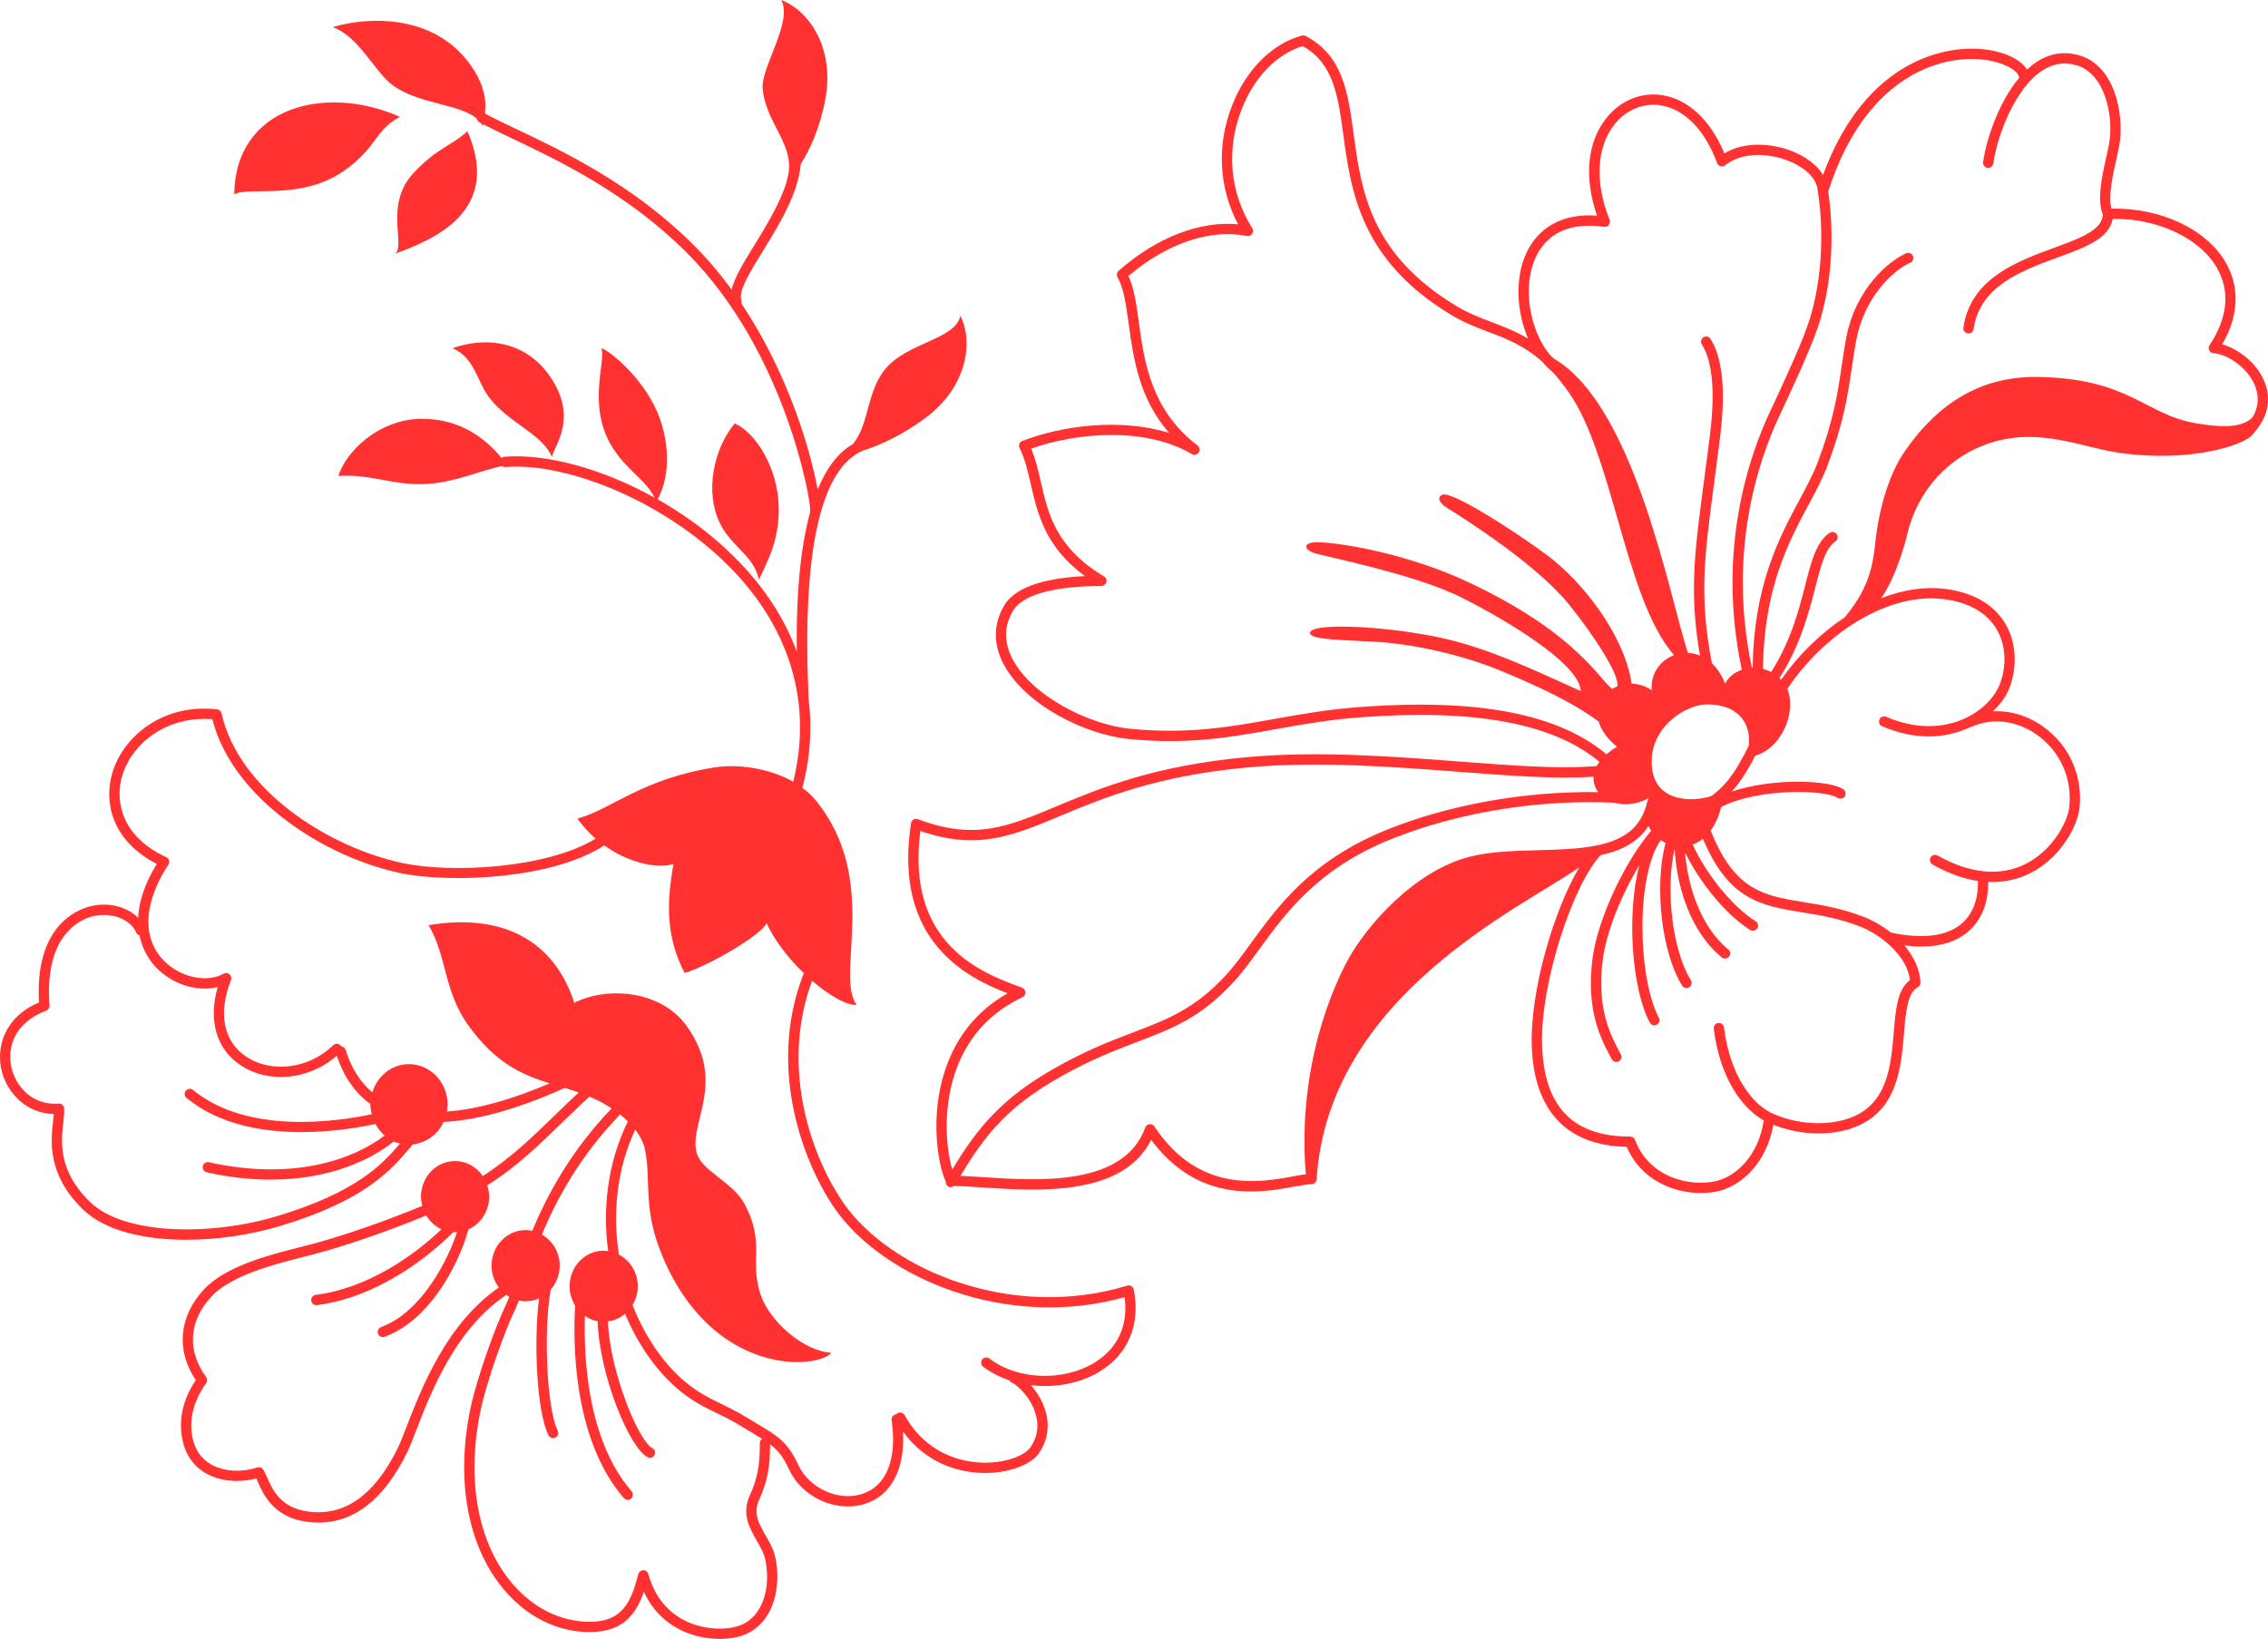 <?xml version="1.0" encoding="UTF-8" standalone="no"?><svg xmlns="http://www.w3.org/2000/svg" xmlns:xlink="http://www.w3.org/1999/xlink" fill="#ff3131" height="500" preserveAspectRatio="xMidYMid meet" version="1" viewBox="0.0 0.0 691.8 500.0" width="691.8" zoomAndPan="magnify"><defs><clipPath id="a"><path d="M 0 0 L 691.809 0 L 691.809 500 L 0 500 Z M 0 0"/></clipPath></defs><g><g clip-path="url(#a)" id="change1_1"><path d="M 237.363 152.023 C 236.383 141.82 230.465 132.039 224.109 129.176 C 217.512 137.145 215.016 150.293 219.562 159.57 C 223.191 166.988 229.863 169.324 231.496 176.816 C 233.855 171.648 238.504 163.906 237.363 152.023 Z M 687.078 127.344 C 683.574 130.852 676.727 130.289 669.852 129.133 C 654.227 126.492 649.598 115.441 621.559 115.004 C 600.879 114.676 588.594 126.711 580.953 137.766 C 576.195 144.645 573.398 154.844 572.312 163.082 C 571.402 169.973 571.488 177.906 562.621 188.395 C 555.027 193.438 548.289 200.148 543.293 207.375 C 543.125 207.191 542.973 206.996 542.789 206.828 C 549.074 197.07 551.684 187.105 553.637 179.465 C 555.391 172.621 556.773 167.215 559.84 165.172 C 560.559 164.691 560.754 163.715 560.273 162.996 C 559.789 162.27 558.812 162.078 558.098 162.559 C 554.031 165.27 552.516 171.191 550.598 178.684 C 548.605 186.465 546.156 195.797 540.25 205 C 539.449 204.594 538.617 204.293 537.758 204.082 C 538.016 179.465 545.59 165.289 551.754 153.793 C 553.941 149.707 556.008 145.852 557.434 142.043 C 562.402 128.754 563.586 120.762 564.836 112.297 C 565.227 109.668 565.621 106.996 566.141 104.094 C 568.512 90.867 577.336 82.52 582.688 80.133 C 583.48 79.777 583.836 78.852 583.484 78.059 C 583.133 77.266 582.191 76.91 581.414 77.266 C 576.281 79.551 565.84 87.988 563.051 103.539 C 562.523 106.473 562.121 109.18 561.73 111.836 C 560.504 120.133 559.344 127.969 554.492 140.945 C 553.141 144.555 551.215 148.148 548.984 152.309 C 542.688 164.066 534.941 178.539 534.617 203.707 C 534.531 203.711 534.457 203.738 534.375 203.742 C 526.875 168.629 536.285 140.715 542.648 127.117 L 543.02 126.324 C 546.301 119.312 551.797 107.574 554.297 100.41 C 559.32 86.047 559.34 69.582 557.645 58.348 C 557.66 58.309 557.699 58.289 557.715 58.246 C 569.543 21.324 594.473 15.938 607.324 18.562 C 612.734 19.672 615.93 22.121 615.859 23.797 C 609.57 31.301 605.871 42.629 604.895 49.43 C 604.77 50.289 605.367 51.086 606.223 51.211 C 607.066 51.316 607.875 50.738 608.004 49.879 C 609.25 41.191 614.793 26.602 623.203 21.352 C 626.523 19.281 630.055 18.832 633.711 20.012 C 641.996 22.688 644.449 34.77 643.539 42.492 C 643.383 43.848 642.965 45.723 642.477 47.891 C 641.16 53.777 639.586 60.934 641.406 65.41 C 641.305 70.184 634.496 72.699 626.59 75.594 C 615.227 79.762 601.09 84.945 598.883 99.926 C 598.758 100.785 599.352 101.582 600.211 101.707 C 601.051 101.855 601.863 101.242 601.992 100.383 C 603.922 87.246 616.539 82.625 627.668 78.543 C 635.953 75.508 643.172 72.832 644.367 67.047 C 644.473 66.957 644.578 66.867 644.652 66.758 C 658.301 66.645 671.184 72.754 676.324 81.887 C 680.293 88.938 679.48 97.035 673.973 105.301 C 673.664 105.762 673.621 106.355 673.863 106.855 C 674.109 107.359 674.602 107.691 675.156 107.738 C 679.312 108.066 685.285 111.84 687.699 117.359 C 688.766 119.801 689.41 123.398 687.078 127.344 Z M 594.102 182.949 C 601.352 184.125 606.621 187.434 609.332 192.516 C 612.555 198.543 611.52 205.445 609.656 209.523 C 605.965 217.609 592.508 226.105 575.344 218.68 C 574.547 218.336 573.625 218.703 573.281 219.496 C 572.938 220.293 573.301 221.219 574.098 221.562 C 579.16 223.75 583.941 224.672 588.312 224.672 C 593.035 224.672 597.254 223.582 600.863 221.875 C 600.953 221.852 601.051 221.852 601.141 221.809 C 607.594 218.855 615.168 219.758 621.398 224.227 C 628.426 229.266 632.086 237.453 631.195 246.125 C 630.734 250.625 626.25 259.246 618.102 263.461 C 610.344 267.473 600.98 266.625 591.012 261.008 C 590.266 260.582 589.301 260.848 588.875 261.605 C 588.449 262.363 588.715 263.316 589.473 263.746 C 594.602 266.637 599.219 268.148 603.32 268.762 C 603.422 272.172 602.844 278.02 598.211 281.906 C 593.703 285.68 586.293 286.566 576.766 284.504 C 574.184 282.465 571.328 280.832 568.566 279.754 C 561.836 277.121 555.688 276.121 550.258 275.238 C 538.02 273.254 529.074 271.75 521.801 253.363 C 523.344 251.254 524.418 248.715 524.973 246.203 C 536.344 240.375 556.73 240.891 560.508 243.406 C 561.23 243.883 562.203 243.691 562.684 242.965 C 563.164 242.242 562.969 241.27 562.25 240.789 C 557.859 237.871 540.566 237.332 528.191 241.5 C 528.5 241.168 528.828 240.848 529.117 240.5 C 531.605 237.484 533.578 234.066 535.375 230.57 C 543.727 228.074 547.992 217.012 545.184 210.191 C 555.918 193.945 575.879 179.984 594.102 182.949 Z M 582.582 298.988 C 578.746 301.852 578.234 307.969 577.641 314.977 C 576.777 325.141 575.809 336.664 564.559 340.977 C 557.465 343.691 547.664 343.086 540.164 339.457 C 534.73 336.836 527.73 328.453 525.859 313.469 C 525.75 312.602 524.918 311.98 524.109 312.105 C 523.246 312.211 522.637 312.996 522.742 313.855 C 524.691 329.469 531.793 338.422 538.055 341.852 C 538.008 341.961 537.949 342.066 537.926 342.195 C 536.262 352.656 529.562 358.816 523.66 360.277 C 515.973 362.18 503.156 359.566 498.73 347.777 C 498.5 347.164 497.914 346.758 497.262 346.758 C 479.895 346.758 471.105 337.793 470.391 319.352 C 469.641 299.996 479.969 269.551 488.234 260.887 C 494.41 259.559 499.629 257.004 502.82 251.992 C 503.062 252.5 503.332 252.988 503.652 253.445 C 495.402 263.137 487.277 280.645 485.766 292.398 C 483.707 308.387 488.355 317.043 491.43 322.773 L 491.641 323.168 C 491.926 323.695 492.469 323.996 493.023 323.996 C 493.277 323.996 493.531 323.938 493.766 323.809 C 494.531 323.402 494.82 322.445 494.406 321.684 L 494.195 321.289 C 491.312 315.914 486.949 307.789 488.879 292.797 C 489.949 284.461 494.504 273.109 500 264.012 C 496.156 278.945 497.715 301.57 503.219 311.977 C 503.504 312.508 504.047 312.809 504.609 312.809 C 504.859 312.809 505.109 312.75 505.344 312.629 C 506.109 312.223 506.402 311.27 506 310.504 C 499.609 298.438 498.852 267.527 506.543 256.289 C 507.023 256.617 507.516 256.914 508.035 257.164 C 504.547 270.211 506.812 290.691 513.09 300.691 C 513.391 301.168 513.898 301.43 514.422 301.43 C 514.707 301.43 514.996 301.352 515.254 301.188 C 515.992 300.727 516.211 299.758 515.754 299.023 C 510.109 290.039 507.934 271.145 510.82 258.938 C 511.34 269.152 514.918 283.629 525.176 292.082 C 525.473 292.324 525.824 292.441 526.176 292.441 C 526.629 292.441 527.078 292.246 527.387 291.871 C 527.941 291.199 527.844 290.211 527.176 289.66 C 518.348 282.387 514.723 269.562 513.984 260.031 C 518.348 269.078 526.328 278.996 533.855 283.723 C 534.113 283.887 534.402 283.965 534.688 283.965 C 535.211 283.965 535.719 283.703 536.02 283.227 C 536.48 282.496 536.258 281.523 535.523 281.062 C 528.234 276.484 520.262 266.367 516.305 257.641 C 517.445 257.223 518.496 256.645 519.43 255.883 C 527.277 274.656 537.27 276.312 549.758 278.34 C 555.031 279.195 561.004 280.164 567.422 282.68 C 569.578 283.523 572.137 284.934 574.539 286.785 C 574.684 287.008 574.895 287.168 575.133 287.293 C 578.805 290.281 581.992 294.293 582.582 298.988 Z M 469.082 259.383 C 461.926 259.578 454.527 259.781 448.285 261.379 C 431.281 265.746 416.785 282.539 411.191 292.758 C 407.43 299.621 395.547 324.398 398.305 358.25 C 397.203 358.379 395.91 358.621 394.418 358.891 C 384.363 360.73 365.668 364.172 352.129 343.668 C 351.805 343.172 351.234 342.895 350.637 342.977 C 350.047 343.043 349.547 343.438 349.344 343.996 C 342.809 361.973 316.855 360.27 299.688 359.121 C 297.184 358.953 294.988 358.824 292.961 358.746 C 300.883 345.473 307.992 337.25 323.465 328.504 C 332.734 323.258 340.266 320.387 346.906 317.852 C 357.617 313.766 366.074 310.539 375.957 299.945 C 378.801 296.906 381.406 293.32 384.164 289.523 C 392.09 278.629 401.953 265.062 424.066 256.113 C 444.445 247.867 469.371 243.785 492.516 244.91 C 495.461 245.75 499.098 245.523 502.844 243.539 C 502.508 244.297 502.293 245.035 502.137 245.766 C 498.613 258.551 484.277 258.969 469.082 259.383 Z M 290.465 356.809 C 288.766 351.094 287.398 339.285 291.184 327.703 C 294.699 316.93 301.672 309.031 311.898 304.223 C 312.473 303.953 312.824 303.367 312.797 302.73 C 312.77 302.102 312.363 301.543 311.77 301.328 L 311.363 301.18 C 299.887 296.977 276.219 288.309 280.723 253.52 C 298.074 259.496 308.75 255.043 323.324 248.953 C 336.461 243.469 352.812 236.641 380.789 234.113 C 402.113 232.188 424.926 233.93 445.062 235.473 C 461.008 236.688 475.055 237.762 486.066 236.945 C 485.957 238.688 486.492 240.312 487.52 241.668 C 465.445 241.324 442.18 245.398 422.887 253.199 C 399.941 262.492 389.785 276.457 381.625 287.68 C 378.922 291.395 376.371 294.902 373.664 297.809 C 364.273 307.863 356.117 310.977 345.789 314.918 C 339.043 317.492 331.395 320.406 321.918 325.77 C 306.078 334.727 298.457 343.5 290.465 356.809 Z M 415.117 215.676 C 405.043 216.418 396.613 217.93 388.465 219.391 C 375.098 221.785 362.477 224.043 344.82 222.352 C 332.016 221.121 314.453 212.172 308.723 200.809 C 306.172 195.758 306.281 190.863 309.043 186.258 C 311.93 181.449 321.484 178.793 335.957 178.777 C 336.66 178.777 337.281 178.309 337.469 177.629 C 337.656 176.945 337.367 176.227 336.762 175.863 C 322.066 167.047 319.73 156.852 317.469 146.988 C 316.656 143.434 315.879 140.047 314.539 136.879 C 328.695 131.828 349.52 130.254 363.551 138.527 C 364.258 138.949 365.184 138.746 365.652 138.055 C 366.113 137.367 365.961 136.434 365.301 135.93 C 351.027 125.012 349.008 110.234 347.383 98.359 C 346.625 92.809 345.961 87.938 344.199 84.184 C 356.027 74.184 369.156 69.746 380.328 71.996 C 380.953 72.109 381.57 71.863 381.93 71.348 C 382.285 70.828 382.297 70.148 381.965 69.617 C 375.125 58.801 373.945 45.578 378.727 33.344 C 382.539 23.586 389.473 16.426 397.352 14.055 C 406.797 19.395 408.113 29.078 409.77 41.273 C 412.086 58.285 414.965 79.453 442.766 96.137 C 446.609 98.441 450.367 99.871 454 101.25 C 459.543 103.355 464.875 105.398 470.434 110.371 C 471.219 111.312 472.051 112.203 472.949 112.984 C 473.047 113.07 473.164 113.113 473.277 113.172 C 475.094 115.117 476.941 117.402 478.832 120.168 C 485.039 129.238 489.254 143.906 493.332 158.09 C 498.16 174.898 502.793 190.941 510.633 199.871 C 506.504 201.422 503.395 205.414 503.824 210.57 C 501.891 209.242 499.77 208.641 497.707 208.594 C 495.449 193.688 482.758 177.453 471.887 169.359 C 462.824 162.609 443.211 149.859 440.039 150.914 C 438.273 151.504 438.84 153.348 441.219 154.84 C 446.871 158.375 468.68 172.117 478.688 184.539 C 485.605 193.125 494.195 205.922 493.316 209.406 C 492.793 209.617 492.289 209.855 491.812 210.133 C 488.52 208.461 481.613 193.207 447.027 177.211 C 430.488 169.559 411.445 165.859 402.547 165.434 C 397.051 165.172 397.574 167.789 401.234 168.84 C 404.707 169.824 429.434 174.855 443.363 181.133 C 450.336 184.277 481.84 200.953 482.164 210.832 C 471.164 205.941 458.543 199.711 445.02 195.934 C 427.512 191.039 398.5 189.504 399.617 193.301 C 400.191 195.262 410.617 195.262 419.551 195.785 C 431.785 196.508 446.707 200.023 457.898 204.684 C 467.789 208.801 479.16 213.852 487.637 220.129 C 488.332 222.574 490.031 225.207 493.223 227.84 C 491.953 228.57 490.934 229.344 490.023 230.129 C 475.355 217.781 450.844 213.051 415.117 215.676 Z M 533.41 227.535 C 531.48 231.441 529.371 235.262 526.695 238.504 C 525.363 240.117 523.727 241.543 522.012 242.891 C 515.219 244.98 503.492 244.453 503.805 231.895 C 504.07 221.43 514.34 214.754 521.082 214.887 C 531.547 215.098 534.133 222.172 533.41 227.535 Z M 468.383 78.605 C 470.809 73.293 476.43 67.355 489.297 69.195 C 489.844 69.277 490.406 69.051 490.754 68.609 C 491.102 68.168 491.184 67.574 490.973 67.055 C 486.41 55.703 486.969 44.812 492.48 37.93 C 496.062 33.449 501.352 31.285 506.652 32.145 C 513.84 33.312 520.074 39.723 523.766 49.738 C 523.938 50.211 524.328 50.57 524.812 50.707 C 525.301 50.84 525.82 50.734 526.211 50.426 C 531.73 46.066 539.895 46.902 545.211 48.941 C 550.281 50.883 553.777 54.117 554.336 57.379 C 556.191 68.219 556.379 84.945 551.336 99.371 C 548.887 106.391 543.434 118.035 540.176 124.992 L 539.805 125.785 C 533.277 139.738 523.625 168.363 531.301 204.352 C 529.117 205.102 527.23 206.484 526.195 208.609 C 525.164 205.887 523.758 203.852 522.176 202.355 C 518.254 182.16 519.891 169.703 522.711 148.398 C 523.105 145.43 523.52 142.293 523.945 138.945 L 524.188 137.113 C 525.258 129.141 527.484 112.543 521.754 103.375 C 521.297 102.641 520.324 102.422 519.594 102.879 C 518.859 103.336 518.633 104.305 519.094 105.043 C 524.223 113.246 522.098 129.086 521.074 136.695 L 520.828 138.551 C 520.402 141.895 519.988 145.023 519.598 147.988 C 516.871 168.578 515.234 181.027 518.539 199.98 C 517.344 199.496 516.117 199.254 514.898 199.207 C 509.535 183.762 498.984 123.984 473.992 109.422 C 473.57 109.008 473.145 108.594 472.723 108.211 C 466.488 100.602 464.352 87.434 468.383 78.605 Z M 690.574 116.105 C 688.094 110.426 682.594 106.383 677.828 105.051 C 682.801 96.5 683.254 87.801 679.059 80.348 C 673.211 69.961 659.219 63.371 644.059 63.645 C 642.988 59.988 644.445 53.488 645.543 48.578 C 646.047 46.324 646.48 44.375 646.66 42.859 C 647.617 34.676 645.215 20.43 634.672 17.027 C 630.094 15.547 625.68 16.109 621.543 18.688 C 620.395 19.406 619.305 20.27 618.27 21.23 C 616.77 18.68 613.051 16.531 607.957 15.484 C 594.543 12.742 569.078 17.879 556.074 53.371 C 554.254 50.367 550.844 47.738 546.336 46.008 C 540.762 43.871 532.391 42.945 525.977 46.781 C 521.797 36.742 515.012 30.32 507.156 29.047 C 500.738 28.004 494.324 30.59 490.027 35.969 C 484.113 43.359 483.109 54.129 487.152 65.805 C 473.488 64.781 467.742 72.449 465.523 77.301 C 462.043 84.922 462.566 95.117 466.133 103.32 C 462.383 101.086 458.723 99.688 455.117 98.316 C 451.449 96.922 447.984 95.605 444.379 93.441 C 417.875 77.539 415.223 58.047 412.883 40.852 C 411.141 28.059 409.641 17.012 398.277 10.98 C 397.93 10.797 397.523 10.754 397.137 10.852 C 388.051 13.289 380.074 21.27 375.805 32.203 C 371.07 44.316 371.77 57.34 377.648 68.434 C 365.988 67.336 352.895 72.383 341.203 82.617 C 340.641 83.109 340.5 83.93 340.871 84.578 C 342.793 87.938 343.477 92.965 344.273 98.785 C 345.684 109.09 347.375 121.48 356.602 132.082 C 342.039 127.523 324.133 129.754 311.84 134.535 C 311.426 134.695 311.102 135.023 310.941 135.434 C 310.781 135.848 310.805 136.305 311.004 136.703 C 312.641 139.98 313.5 143.727 314.41 147.691 C 316.484 156.738 318.809 166.875 330.926 175.758 C 320.969 176.238 310.148 178.312 306.352 184.645 C 303.047 190.152 302.895 196.23 305.918 202.223 C 312.32 214.91 330.938 224.172 344.52 225.477 C 362.602 227.215 375.438 224.914 389.02 222.48 C 397.09 221.035 405.434 219.535 415.352 218.809 C 450.105 216.246 473.848 220.715 487.871 232.426 C 487.562 232.848 487.285 233.27 487.059 233.691 C 476.129 234.68 461.758 233.598 445.301 232.34 C 425.039 230.789 402.07 229.035 380.508 230.984 C 352.047 233.559 335.449 240.488 322.117 246.059 C 307.16 252.301 297.281 256.43 279.992 249.918 C 279.547 249.75 279.055 249.793 278.648 250.031 C 278.238 250.27 277.961 250.68 277.887 251.148 C 272.336 287.043 294.816 298.215 307.355 303.039 C 298.055 308.305 291.617 316.258 288.195 326.727 C 283.617 340.754 286.07 355.359 288.477 360.441 C 288.402 361.047 288.688 361.664 289.25 361.988 C 289.496 362.133 289.766 362.199 290.035 362.199 C 290.387 362.199 290.711 362.043 290.988 361.816 C 293.375 361.855 296.215 362.039 299.48 362.254 C 316.75 363.402 342.434 365.094 351.145 347.742 C 360.59 360.52 371.922 363.5 381.543 363.5 C 386.699 363.5 391.367 362.645 394.984 361.98 C 397.086 361.598 398.875 361.309 399.977 361.281 C 400.555 361.301 400.855 361.105 401.156 360.777 C 401.355 360.566 401.457 360.305 401.516 360.027 C 401.539 360.094 401.559 360.168 401.578 360.23 C 404.863 303.492 465.258 276.391 481.73 264.59 C 474.066 277.504 466.59 302.262 467.25 319.477 C 468.008 339 478.012 349.496 496.195 349.887 C 500.566 360.133 510.605 363.969 518.832 363.969 C 520.84 363.969 522.734 363.742 524.414 363.324 C 531.227 361.637 538.895 354.738 540.922 343.152 C 545.219 344.859 550.004 345.789 554.664 345.789 C 558.586 345.789 562.391 345.168 565.68 343.906 C 578.77 338.887 579.875 325.773 580.77 315.238 C 581.328 308.621 581.812 302.906 584.98 301.168 C 585.512 300.875 585.828 300.309 585.793 299.703 C 585.566 295.5 583.629 291.656 580.848 288.41 C 582.672 288.641 584.414 288.77 586.059 288.77 C 591.945 288.77 596.691 287.277 600.23 284.309 C 604.375 280.832 606.551 275.434 606.449 269.059 C 606.855 269.078 607.27 269.102 607.668 269.102 C 612.578 269.102 616.551 267.801 619.543 266.25 C 628.82 261.449 633.77 251.777 634.316 246.445 C 635.328 236.641 631.184 227.379 623.23 221.676 C 618.539 218.312 613.168 216.75 607.91 217.016 C 609.945 215.066 611.543 212.945 612.512 210.828 C 614.676 206.098 615.863 198.07 612.105 191.035 C 609.875 186.863 605.031 181.539 594.602 179.848 C 587.715 178.738 580.613 179.852 573.805 182.504 C 577.863 176.797 580.84 166.969 581.738 163.082 C 584.84 149.625 594.516 139.047 607.43 135.02 C 622.539 130.309 635.301 136.645 646.93 138.227 C 668.121 141.102 683.777 135.91 686.695 132.992 C 687.391 132.301 687.898 131.633 688.34 130.98 C 688.371 130.941 688.422 130.93 688.449 130.891 C 692.016 126.375 692.77 121.125 690.574 116.105 Z M 149.191 121.242 C 155.215 129.176 165.469 132.328 168.355 139.438 C 168.719 136.559 175.758 128.676 169.141 117.039 C 161.371 103.398 147.699 102.746 138.051 106.238 C 144.789 109.113 145.465 116.32 149.191 121.242 Z M 333.957 415.656 C 324.418 421.562 310.297 421.039 301.809 414.465 C 301.121 413.938 300.137 414.059 299.605 414.746 C 299.074 415.43 299.199 416.418 299.887 416.949 C 302.211 418.75 304.926 420.125 307.836 421.105 C 307.988 421.352 308.188 421.57 308.465 421.699 C 310.719 422.766 314.672 426.695 316 431.75 C 316.941 435.332 316.359 438.652 314.262 441.617 C 312.457 444.172 306.25 446.594 298.957 446.203 C 293.199 445.895 282.559 443.613 275.941 431.75 C 275.52 430.992 274.559 430.719 273.805 431.141 C 273.645 431.23 273.516 431.355 273.398 431.488 C 273.367 431.492 273.336 431.48 273.305 431.48 C 272.445 431.609 271.852 432.402 271.973 433.262 C 273.715 445.352 270.316 453.598 262.656 455.879 C 255.523 457.992 246.773 453.945 243.551 447.023 C 240.23 439.895 237.426 438.227 230.652 434.191 C 229.629 433.582 228.508 432.91 227.273 432.156 C 224.637 430.547 222.258 429.391 219.957 428.273 C 216.098 426.395 212.453 424.625 208.258 420.938 C 201.82 415.277 196.535 407.285 192.941 398.145 C 193.941 396.48 194.539 394.527 194.539 392.418 C 194.539 388.176 192.184 384.535 188.781 382.75 C 186.832 370.211 188.07 356.797 193.75 344.629 C 195.363 346.738 196.328 348.785 196.699 350.555 C 198.762 360.324 195.84 368.477 202.121 383.391 C 217.434 419.758 248.961 417.93 253.613 412.699 C 245.371 412.305 234.906 403.41 232.023 395.035 C 228.516 384.836 233.492 379.359 227.184 367.434 C 223.652 360.758 214.273 357.352 212.59 351.992 C 209.707 342.836 222.004 330.578 209.449 313.008 C 201.598 302.016 185.035 300.902 175.176 305.941 C 168.109 284.227 149.793 278.988 130.762 282.266 C 136.395 291.949 135.332 302.531 142.984 313.008 C 151.191 324.238 158.719 327.68 167.656 330.516 C 154.496 336.137 144.238 338.559 136.312 339.113 C 136.434 338.406 136.523 337.688 136.523 336.949 C 136.523 330.16 131.246 324.652 124.746 324.652 C 119.48 324.652 115.078 328.285 113.574 333.258 C 109.879 330.145 107.133 325.832 105.422 320.324 C 105.227 319.699 104.684 319.281 104.07 319.227 C 104.008 319.117 103.957 319 103.867 318.91 C 103.266 318.289 102.27 318.277 101.648 318.879 C 94.301 326.035 82.906 327.543 75.141 322.387 C 68.152 317.746 66.441 309.215 70.453 298.992 C 70.695 298.371 70.523 297.664 70.02 297.23 C 69.516 296.797 68.793 296.727 68.215 297.055 C 63 300.016 54.719 298.125 49.746 292.844 C 43.238 285.922 43.828 275.324 51.363 263.762 C 51.836 263.035 51.633 262.062 50.906 261.59 C 50.723 261.473 50.527 261.395 50.328 261.359 C 50.289 261.336 50.266 261.305 50.227 261.285 C 37.277 255.113 35.008 244.656 37.203 236.93 C 39.945 227.273 50.242 218.352 64.77 219.418 C 70.809 243.352 98.684 261.434 122.258 266.398 C 126.57 267.309 132.742 267.871 139.684 267.871 C 154.602 267.871 173.062 265.262 184.305 257.91 C 192.227 263.594 201.109 265.078 205.457 263.555 C 203.363 274.809 202.98 285.668 208.828 296.848 C 216.324 294.562 232.023 285.402 233.844 281.668 C 236.246 286.957 240.547 292.43 245.172 296.895 C 233.734 326.035 245.25 355.25 254.738 368.852 C 269.418 389.891 307.098 405.887 343.031 395.734 C 344.195 404.254 341.016 411.285 333.957 415.656 Z M 231.766 440.305 C 231.766 447.293 231.039 451.043 228.656 456.367 C 226.164 461.93 228.672 466.289 230.883 470.137 C 231.961 472.02 232.98 473.797 233.387 475.594 C 235 482.824 233.555 492.152 226.555 495.535 C 222.98 497.266 215.828 497.59 209.629 494.766 C 205.512 492.891 200.109 488.844 197.746 480.18 C 197.562 479.496 196.941 479.023 196.234 479.023 C 195.465 479.133 194.895 479.508 194.715 480.199 C 192.457 488.852 189.84 495.441 178.219 494.73 C 169.273 494.199 160.949 489.414 154.777 481.266 C 145.246 468.688 142.32 449.828 146.746 429.512 C 148.457 421.668 153.781 406.332 157.293 399.129 C 157.602 398.492 157.918 397.68 158.242 396.777 C 158.918 396.918 159.617 396.996 160.336 396.996 C 161.785 396.996 163.164 396.684 164.418 396.121 C 162.773 409.223 163.656 430.582 167.301 437.867 C 167.578 438.414 168.129 438.734 168.707 438.734 C 168.941 438.734 169.184 438.684 169.406 438.566 C 170.184 438.18 170.496 437.238 170.109 436.461 C 166.754 429.758 165.742 405.621 167.988 393.426 C 169.676 391.5 170.73 388.957 170.73 386.141 C 170.73 382.031 168.516 378.496 165.293 376.652 C 169.77 365.836 176.902 352.688 189.145 339.992 C 190.02 340.691 190.805 341.395 191.523 342.109 C 185.332 354.68 183.734 368.594 185.512 381.703 C 185.059 381.645 184.609 381.562 184.141 381.562 C 178.398 381.562 173.746 386.426 173.746 392.418 C 173.746 394.594 174.375 396.613 175.43 398.312 C 174.793 408.922 174.578 438.863 190.281 457.031 C 190.59 457.391 191.027 457.574 191.469 457.574 C 191.832 457.574 192.199 457.445 192.496 457.188 C 193.148 456.621 193.223 455.633 192.656 454.977 C 178.988 439.168 178.016 413.582 178.422 401.477 C 179.57 402.266 180.883 402.816 182.289 403.082 C 182.879 419.848 192.074 441.863 197.57 444.586 C 197.797 444.699 198.035 444.75 198.27 444.75 C 198.848 444.75 199.402 444.43 199.676 443.875 C 200.062 443.102 199.742 442.16 198.969 441.773 C 194.883 439.75 186.074 418.855 185.438 403.137 C 187.41 402.879 189.191 402.059 190.66 400.812 C 194.418 409.805 199.766 417.648 206.188 423.293 C 210.695 427.262 214.531 429.125 218.586 431.098 C 220.816 432.18 223.129 433.305 225.637 434.836 C 226.883 435.598 228.016 436.273 229.047 436.887 C 230.379 437.684 231.496 438.355 232.512 439 C 232.074 439.277 231.766 439.746 231.766 440.305 Z M 149.934 386.141 C 149.934 388.66 150.789 390.945 152.168 392.789 C 136.234 403.777 128.633 423.332 124.059 435.148 C 122.973 437.957 122.035 440.375 121.25 441.961 C 114.141 456.289 104.918 462.77 93.766 461.113 C 85.492 459.914 83.086 454.41 81.492 450.773 C 81.059 449.777 80.684 448.918 80.238 448.293 C 79.836 447.727 79.117 447.492 78.457 447.711 C 74.82 448.926 68.938 449.402 64.309 446.723 C 61.332 445 59.445 442.25 58.707 438.555 C 57.594 433 59.004 427.422 62.891 421.98 C 63.281 421.43 63.281 420.691 62.887 420.145 C 57.027 412.059 57.559 403.148 64.344 395.699 C 70.379 389.078 83.711 385.707 92.531 383.473 C 94.199 383.051 95.738 382.66 97.09 382.289 C 107.277 379.48 119.598 375.133 130.008 370.809 C 131.113 372.66 132.723 374.145 134.656 375.027 C 126.344 382.973 112.215 393.055 96.293 395.051 C 95.434 395.156 94.824 395.941 94.93 396.805 C 95.031 397.598 95.707 398.176 96.488 398.176 C 96.551 398.176 96.617 398.172 96.684 398.164 C 114.328 395.949 129.824 384.344 138.258 375.879 C 138.445 375.891 138.621 375.938 138.809 375.938 C 139.016 375.938 139.207 375.887 139.41 375.875 C 136.852 383.836 128.898 400.219 116.227 404.879 C 115.414 405.18 114.996 406.082 115.297 406.898 C 115.527 407.531 116.129 407.922 116.77 407.922 C 116.949 407.922 117.133 407.895 117.312 407.832 C 132.242 402.336 140.684 383.457 142.867 375.074 C 146.59 373.422 149.203 369.57 149.203 365.078 C 149.203 363.867 148.973 362.727 148.621 361.637 C 157.473 356.078 164.578 349.184 171.465 342.469 C 174.312 339.691 177.066 337.031 179.836 334.555 C 182.395 335.652 184.629 336.863 186.566 338.145 C 174.141 351.121 166.91 364.508 162.367 375.496 C 161.711 375.359 161.031 375.281 160.336 375.281 C 154.59 375.281 149.934 380.145 149.934 386.141 Z M 84.523 371.031 C 64.785 376.984 38.039 376.988 27.461 366.699 C 17.613 357.125 18.641 348.184 19.324 342.266 C 19.512 340.641 19.672 339.242 19.555 338.102 C 19.473 337.254 18.738 336.59 17.871 336.695 C 9.855 337.316 4.77 331.402 3.48 325.629 C 2.16 319.695 4.254 312.035 14.094 308.332 C 14.746 308.086 15.16 307.438 15.105 306.742 C 13.434 285 24.711 280.449 28.203 279.57 C 33.855 278.148 39.723 280.332 41.57 284.527 C 41.762 284.961 42.125 285.246 42.543 285.375 C 43.5 290.055 45.832 293.258 47.461 294.992 C 52.5 300.352 60.211 302.695 66.414 301.117 C 63.473 311.297 65.977 320.074 73.406 325.004 C 77.02 327.402 81.297 328.562 85.668 328.562 C 91.688 328.562 97.867 326.328 102.73 322.105 C 104.867 328.492 108.301 333.426 112.984 336.82 C 112.984 336.863 112.973 336.906 112.973 336.949 C 112.973 337.988 113.133 338.98 113.367 339.945 C 102.766 342.195 75.461 346.203 58.898 332.535 C 58.223 331.98 57.238 332.078 56.688 332.746 C 56.137 333.414 56.23 334.406 56.898 334.957 C 66.797 343.125 80.164 345.387 91.93 345.387 C 101.363 345.387 109.754 343.934 114.508 342.906 C 115.23 344.262 116.18 345.445 117.316 346.418 C 108.543 353.207 90.383 360.488 63.73 354.586 C 62.883 354.402 62.047 354.93 61.859 355.777 C 61.672 356.625 62.207 357.465 63.055 357.652 C 70.129 359.219 76.645 359.883 82.586 359.883 C 100.555 359.883 113.238 353.801 120.082 348.234 C 120.695 348.512 121.344 348.715 122.008 348.883 C 116.578 355.242 108.805 363.711 84.523 371.031 Z M 345.09 392.379 C 344.707 392.156 344.242 392.094 343.824 392.227 C 308.73 402.98 271.594 387.527 257.312 367.055 C 248.332 354.176 237.504 326.738 247.711 299.207 C 252.914 303.711 258.164 306.727 261.328 306.598 C 254.516 297.699 268.762 268.395 248.629 243.93 C 247.52 242.582 246.172 241.426 244.734 240.359 C 247.312 230.496 247.695 221.48 246.652 213.398 L 246.59 211.855 C 244.699 167.785 250.355 142.777 263.367 137.41 C 268.367 135.863 275.066 132.816 282.156 127.609 C 294.832 118.289 297.02 104.594 292.973 96.355 C 291.184 103.629 277.395 104.336 270.441 112.125 C 264.18 119.141 265.344 129.285 260.129 135.496 C 255.391 138.242 251.922 143.18 249.406 149.355 C 247.281 137.742 240.574 114.102 226.102 92.539 C 226.219 92.203 226.242 91.836 226.109 91.477 C 225.121 88.836 229.016 82.535 232.781 76.438 C 237.629 68.586 243.504 59.023 244.242 50.055 C 247.027 45.711 250.109 39.035 251.758 30.211 C 254.633 14.734 246.867 3.25 238.285 0 C 241.949 6.535 232.109 20.531 232.625 26.914 C 233.523 38.141 243.551 44.734 239.891 55.352 C 239.93 55.32 239.984 55.258 240.023 55.223 C 238.016 61.91 233.77 68.859 230.105 74.789 C 226.805 80.137 224.031 84.676 223.152 88.332 C 219.723 83.637 215.914 79.086 211.668 74.84 C 193.129 56.301 171.852 46.191 157.77 39.504 C 153.934 37.68 150.621 36.105 147.918 34.641 C 148.387 30.77 147.988 24.84 141.602 17.402 C 130.805 4.844 112.855 4.898 101.5 8.273 C 109.488 11.172 114.078 21.609 119.504 25.785 C 127.352 31.824 140.102 31.578 145.457 36.203 C 145.539 36.648 145.793 37.062 146.227 37.297 C 146.359 37.367 146.508 37.441 146.641 37.516 C 146.855 37.812 147.07 38.109 147.234 38.445 C 147.262 38.273 147.293 38.086 147.332 37.879 C 149.93 39.246 152.953 40.691 156.422 42.34 C 170.309 48.938 191.293 58.902 209.449 77.062 C 239.762 107.367 247.395 153.184 247.125 155.57 C 247.051 155.812 247.055 156.055 247.098 156.285 C 243.438 169.676 242.883 186.285 243.047 198.828 C 240.82 192.785 237.938 187.48 234.914 183.016 C 226.277 170.27 213.828 159.828 200.594 152.324 C 203.09 147.891 205.129 139.02 201.379 128.012 C 197.332 116.148 185.926 106.832 183.348 106.172 C 185.172 109.398 178.836 123.473 186.652 136.234 C 191.09 143.484 196.844 146.16 199.684 151.832 C 183.672 142.938 166.621 138.348 153.832 139.348 C 153.508 139.371 153.23 139.516 152.992 139.707 C 146.477 131.883 138.336 127.598 128.176 127.789 C 115.52 128.031 105.57 137.684 103.191 145.223 C 112.367 144.48 119.426 147.902 128.844 147.707 C 138.414 147.504 147.898 143.012 153.16 142.23 C 153.434 142.395 153.742 142.504 154.078 142.477 C 176.332 140.703 213.949 157.668 232.316 184.777 C 240.469 196.812 247.703 215.086 241.965 238.496 C 234.645 234.34 225.043 233.012 218.016 234.117 C 195.645 237.652 186.605 246.867 176.137 249.75 C 177.812 252.098 179.699 254.125 181.691 255.859 C 166.602 265.043 137.59 266.426 122.906 263.328 C 99.926 258.488 72.723 240.824 67.57 217.617 C 67.422 216.965 66.875 216.473 66.207 216.398 C 49.375 214.559 37.355 224.906 34.184 236.07 C 31.703 244.805 34.07 256.484 47.816 263.562 C 43.906 269.996 42.34 275.477 42.137 280 C 38.73 276.602 33.07 275.117 27.441 276.523 C 23.41 277.535 10.539 282.625 11.898 305.828 C 1.109 310.418 -1.066 319.641 0.418 326.312 C 1.938 333.141 7.848 339.715 16.414 339.875 C 16.367 340.48 16.289 341.168 16.203 341.906 C 15.496 348.035 14.316 358.297 25.27 368.949 C 32.012 375.508 43.992 378.234 56.812 378.234 C 66.508 378.234 76.68 376.676 85.434 374.035 C 111.398 366.207 119.223 357.008 124.934 350.285 C 125.289 349.867 125.609 349.512 125.941 349.125 C 130.086 348.68 133.574 346.031 135.312 342.281 C 144.43 341.832 156.484 339.012 172.23 331.91 C 172.883 332.102 173.535 332.301 174.199 332.5 C 175.012 332.75 175.789 333.012 176.555 333.277 C 174.141 335.484 171.742 337.812 169.27 340.223 C 162.59 346.738 155.699 353.418 147.25 358.781 C 145.363 356.027 142.297 354.219 138.809 354.219 C 133.062 354.219 128.41 359.078 128.41 365.078 C 128.41 366.055 128.574 366.988 128.805 367.891 C 118.48 372.18 106.164 376.527 96.258 379.262 C 94.922 379.629 93.406 380.012 91.762 380.43 C 82.027 382.891 68.691 386.27 62.023 393.582 C 54.516 401.824 53.68 412.027 59.707 421.07 C 55.777 426.961 54.402 433.047 55.629 439.168 C 56.539 443.723 58.996 447.277 62.734 449.441 C 67.746 452.344 73.902 452.18 78.188 451.062 C 78.324 451.359 78.469 451.691 78.617 452.031 C 80.262 455.785 83.312 462.77 93.312 464.223 C 94.625 464.414 95.914 464.508 97.176 464.508 C 108.059 464.508 117.09 457.41 124.062 443.355 C 124.91 441.641 125.871 439.16 126.984 436.285 C 131.473 424.688 138.953 405.426 154.41 395.051 C 154.699 395.262 155.02 395.422 155.328 395.602 C 155.027 396.449 154.738 397.203 154.469 397.75 C 150.875 405.125 145.43 420.816 143.676 428.844 C 139.059 450.055 142.191 469.852 152.273 483.164 C 159.012 492.055 168.156 497.277 178.031 497.867 C 189.586 498.516 193.867 492.914 196.387 485.621 C 199.484 492.359 204.41 495.844 208.328 497.625 C 212.008 499.297 215.941 500 219.488 500 C 222.828 500 225.82 499.375 227.922 498.363 C 236.461 494.234 238.328 483.309 236.449 474.906 C 235.941 472.645 234.754 470.578 233.602 468.574 C 231.5 464.918 229.688 461.754 231.523 457.648 C 234.043 452.012 234.875 447.828 234.898 440.625 C 237.363 442.496 238.898 444.473 240.707 448.348 C 243.891 455.191 251.281 459.594 258.609 459.594 C 260.277 459.594 261.941 459.363 263.551 458.887 C 271.809 456.426 276.078 448.258 275.438 436.75 C 282.777 446.898 293.004 449.035 298.789 449.34 C 299.352 449.367 299.91 449.383 300.465 449.383 C 307.605 449.383 314.316 446.984 316.828 443.43 C 319.445 439.723 320.211 435.406 319.035 430.949 C 318.188 427.715 316.414 424.809 314.438 422.59 C 315.852 422.758 317.277 422.867 318.707 422.867 C 324.688 422.867 330.699 421.367 335.609 418.324 C 344.199 413.004 347.922 403.926 345.82 393.422 C 345.734 392.984 345.469 392.609 345.09 392.379 Z M 121.977 35.652 C 99.605 25.645 71.738 32.316 71.449 59.332 C 75.184 56.727 91.754 61.359 104.902 52.137 C 115.102 44.98 114.191 39.773 121.977 35.652 Z M 126.227 52.695 C 116.988 62.441 123.934 75.133 120.461 77.414 C 133.344 72.754 152.945 63.984 142.594 40.059 C 136.906 45.031 133.598 44.926 126.227 52.695"/></g></g></svg>